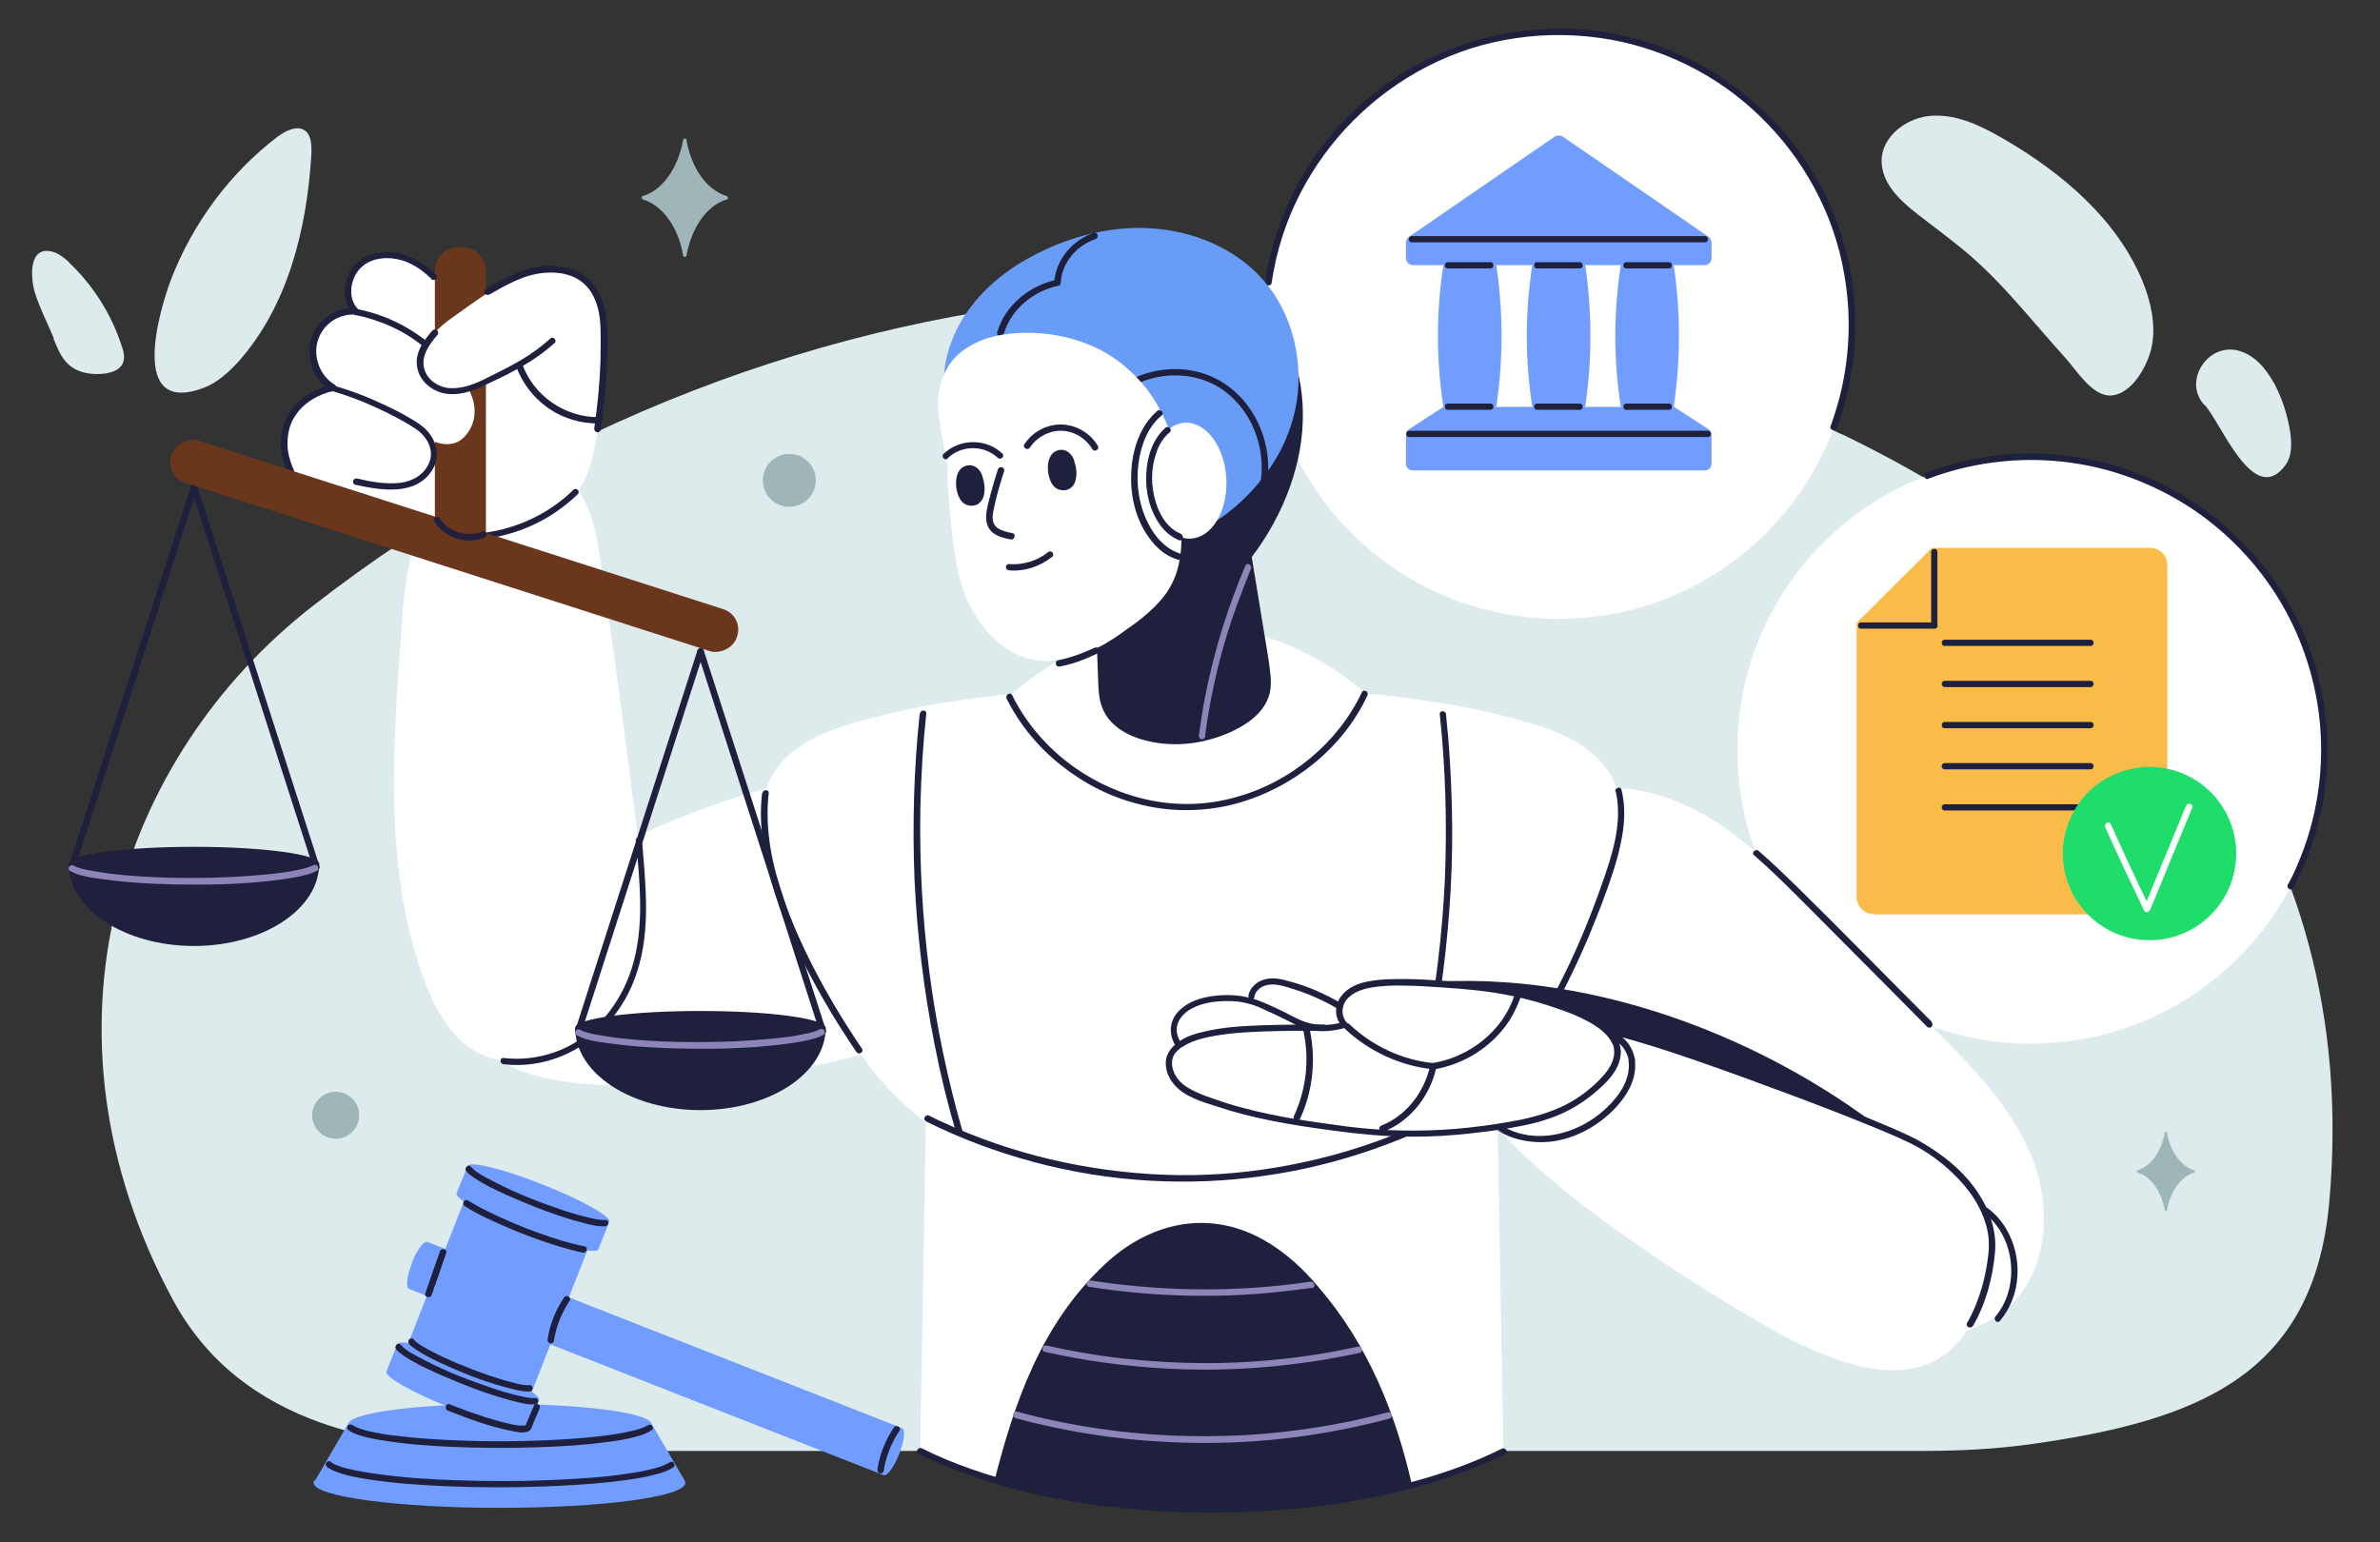 <?xml version="1.0" encoding="UTF-8"?>
<svg id="Layer_1" xmlns="http://www.w3.org/2000/svg" xmlns:xlink="http://www.w3.org/1999/xlink" version="1.1" viewBox="0 0 648 420">
  <rect x="0" y="0" width="648" height="420" fill="#333333" stroke="none"/>
  <!-- Generator: Adobe Illustrator 29.2.1, SVG Export Plug-In . SVG Version: 2.1.0 Build 116)  -->
  <defs>
    <style>
      .st0 {
        fill: #8d84b8;
      }

      .st1 {
        fill: #709dff;
      }

      .st2 {
        fill: #9eb6b7;
      }

      .st3 {
        fill: #6b371c;
      }

      .st4 {
        fill: #1e203d;
      }

      .st5 {
        fill: #ddebed;
      }

      .st6 {
        fill: #fff;
      }

      .st7 {
        fill: #1fdd6b;
      }

      .st8 {
        fill: #689cf7;
      }

      .st9 {
        fill: #fabc48;
      }
    </style>
  </defs>
  <path class="st2" d="M186,38.1c-1.4,7.7-5.6,13.7-11,15.3-.4,0-.4.7,0,.9,5.4,1.6,9.7,7.6,11,15.3,0,.5.8.5.9,0,1.4-7.7,5.6-13.7,11-15.3.4,0,.4-.7,0-.9-5.4-1.6-9.7-7.6-11-15.3,0-.5-.8-.5-.9,0ZM186,38.1c-1.4,7.7-5.6,13.7-11,15.3-.4,0-.4.7,0,.9,5.4,1.6,9.7,7.6,11,15.3,0,.5.8.5.9,0,1.4-7.7,5.6-13.7,11-15.3.4,0,.4-.7,0-.9-5.4-1.6-9.7-7.6-11-15.3,0-.5-.8-.5-.9,0ZM186,38.1c-1.4,7.7-5.6,13.7-11,15.3-.4,0-.4.7,0,.9,5.4,1.6,9.7,7.6,11,15.3,0,.5.8.5.9,0,1.4-7.7,5.6-13.7,11-15.3.4,0,.4-.7,0-.9-5.4-1.6-9.7-7.6-11-15.3,0-.5-.8-.5-.9,0ZM186,38.1c-1.4,7.7-5.6,13.7-11,15.3-.4,0-.4.7,0,.9,5.4,1.6,9.7,7.6,11,15.3,0,.5.8.5.9,0,1.4-7.7,5.6-13.7,11-15.3.4,0,.4-.7,0-.9-5.4-1.6-9.7-7.6-11-15.3,0-.5-.8-.5-.9,0ZM186,38.1c-1.4,7.7-5.6,13.7-11,15.3-.4,0-.4.7,0,.9,5.4,1.6,9.7,7.6,11,15.3,0,.5.8.5.9,0,1.4-7.7,5.6-13.7,11-15.3.4,0,.4-.7,0-.9-5.4-1.6-9.7-7.6-11-15.3,0-.5-.8-.5-.9,0ZM186,38.1c-1.4,7.7-5.6,13.7-11,15.3-.4,0-.4.7,0,.9,5.4,1.6,9.7,7.6,11,15.3,0,.5.8.5.9,0,1.4-7.7,5.6-13.7,11-15.3.4,0,.4-.7,0-.9-5.4-1.6-9.7-7.6-11-15.3,0-.5-.8-.5-.9,0Z"/>
  <path class="st5" d="M83.1,35.6c-2.2-1.6-5.3,0-7.5,1.6-13,9.9-23.1,23.6-29,38.8-3.2,8.5-11.8,37.4,8.9,29.6,3.7-1.4,6.7-4.2,9.4-7.1,13.6-15.3,18.7-36.4,19.9-56.8,0-2.2,0-4.8-1.7-6.1Z"/>
  <path class="st5" d="M18.8,71.4c-1.3-1.2-2.7-2.3-4.3-2.8-6.9-2-6.2,7.2-5,11.1,1.3,4.2,3.4,8.2,5.1,12.3,0,.1,0,.2,0,.3,1,2.4,2,5,3.9,6.8,2.6,2.5,6.6,3.1,10.2,2.6,1.9-.3,3.9-1,4.7-2.7.7-1.5.3-3.3-.3-4.9-2.8-8.6-7.8-16.5-14.4-22.7Z"/>
  <path class="st5" d="M526.2,31.5c-6.8.3-13.9,5.5-13.9,12.3,0,6.2,5.1,10.9,10,14.7,4.3,3.3,8.6,6.5,12.7,9.9,10.2,8.5,18.2,19,27.1,28.8,3.2,3.5,7.5,10.7,12.5,10.5,6-.2,10.4-8.6,11.3-13.6,1.1-5.8-.3-11.9-2.5-17.4-7-17-21.9-29.6-37.9-38.9-5.9-3.4-12.3-6.6-19.2-6.3Z"/>
  <path class="st5" d="M600.2,110.2c4.6,4.9,13.4,28.3,22.1,16.4,1.7-2.4,1.7-5.6,1.3-8.6-.7-4.7-2.1-9.2-4.3-13.4-2.2-4-5.3-7.9-9.8-9.1-8.4-2.3-15.3,8.4-9.3,14.8Z"/>
  <path class="st5" d="M501.4,118.2c80.7,38.8,141.8,107.6,132.8,209-4.2,47.5-35.9,59.7-81.5,66.1-9.5,1.3-19.2,1.8-28.8,1.8H142.8c-38.7,0-77.1-6.7-95.7-41.1-39.5-73.2-14.8-147.9,38.2-189.1,62.8-48.8,139.4-78.8,218-84.3,62.3-4.3,135.9,7.8,198,37.6Z"/>
  <circle class="st6" cx="552.9" cy="204.3" r="79.9" transform="translate(17.5 450.8) rotate(-45)"/>
  <g>
    <path class="st9" d="M510.1,249h75.4c2.5,0,4.6-2.1,4.6-4.6v-90.6c0-2.5-2.1-4.6-4.6-4.6h-59.5l-20.5,20.4v74.7c0,2.5,2.1,4.6,4.6,4.6Z"/>
    <path class="st4" d="M569.2,174.2h-39.7c-1.1,0-1.1,1.7,0,1.7h39.7c1.1,0,1.1-1.7,0-1.7h0Z"/>
    <path class="st4" d="M569.2,185.4h-39.7c-1.1,0-1.1,1.7,0,1.7h39.7c1.1,0,1.1-1.7,0-1.7h0Z"/>
    <path class="st4" d="M569.2,196.6h-39.7c-1.1,0-1.1,1.7,0,1.7h39.7c1.1,0,1.1-1.7,0-1.7h0Z"/>
    <path class="st4" d="M569.2,207.8h-39.7c-1.1,0-1.1,1.7,0,1.7h39.7c1.1,0,1.1-1.7,0-1.7h0Z"/>
    <path class="st4" d="M569.2,219h-39.7c-1.1,0-1.1,1.7,0,1.7h39.7c1.1,0,1.1-1.7,0-1.7h0Z"/>
    <path class="st4" d="M525.8,150.3v20h1.7v-.6c0-1.1-1.7-1.1-1.7,0v.6c0,1.1,1.7,1.1,1.7,0v-20c0-1.1-1.7-1.1-1.7,0h0Z"/>
    <path class="st4" d="M506.7,171.2h20v-1.7h-.6c-1.1,0-1.1,1.7,0,1.7h.6c1.1,0,1.1-1.7,0-1.7h-20c-1.1,0-1.1,1.7,0,1.7h0Z"/>
  </g>
  <circle class="st7" cx="585" cy="232.3" r="23.6" transform="translate(224.6 748.3) rotate(-76.7)"/>
  <path class="st6" d="M573.2,225.3c3.4,7.6,7,15.2,10.6,22.7.4.7,1.3.4,1.6-.2,3.8-9.3,7.7-18.6,11.5-27.9.4-1-1.2-1.5-1.7-.5-3.8,9.3-7.7,18.6-11.5,27.9.5,0,1.1-.1,1.6-.2-3.7-7.5-7.2-15.1-10.6-22.7-.5-1-1.9-.1-1.5.9h0Z"/>
  <path class="st4" d="M524.9,130.4c13.2-5,27.6-6.4,41.5-4,11.1,1.9,21.8,6.3,31.1,12.6,9.2,6.3,17,14.5,22.8,23.9,5.9,9.6,9.7,20.5,11.1,31.8,1.7,14-.4,28.4-6.1,41.3-.7,1.7-1.5,3.3-2.4,4.9-.5,1,1,1.9,1.5.9,6.9-13.1,10.1-28,9.1-42.8-.8-11.6-4-23.1-9.6-33.3-5.4-10-13-18.7-22-25.6-9.1-7-19.8-12-31-14.6-13.5-3.1-27.8-2.6-41,1.4-1.8.5-3.6,1.1-5.4,1.8-1,.4-.6,2.1.5,1.7h0Z"/>
  <circle class="st6" cx="424.4" cy="88.7" r="79.9" transform="translate(61.6 326) rotate(-45)"/>
  <g>
    <path class="st1" d="M393,72.2c-2,12.7-2,25.8,0,38.6h14.4c1.9-12.8,1.9-25.9,0-38.6h-14.4Z"/>
    <path class="st1" d="M417.2,72.2c-2,12.7-2,25.8,0,38.6h14.4c1.9-12.8,1.9-25.9,0-38.6h-14.4Z"/>
    <path class="st1" d="M441.3,72.2c-2,12.7-2,25.8,0,38.6h14.4c1.9-12.8,1.9-25.9,0-38.6h-14.4Z"/>
    <path class="st1" d="M423.3,37.2l-39.7,27.3c-.5.4-.8.9-.8,1.6v4.2c0,1,.8,1.9,1.9,1.9h79.4c1,0,1.9-.8,1.9-1.9v-4.2c0-.6-.3-1.2-.8-1.6l-39.7-27.3c-.6-.4-1.5-.4-2.2,0Z"/>
    <path class="st1" d="M455.7,110.8h-62.7l-9.4,6.1c-.5.3-.8.9-.8,1.5v7.9c0,1,.8,1.8,1.8,1.8h79.6c1,0,1.8-.8,1.8-1.8v-7.9c0-.6-.3-1.2-.8-1.5l-9.4-6.1Z"/>
  </g>
  <path class="st4" d="M383.7,119h81.3c1.1,0,1.1-1.7,0-1.7h-81.3c-1.1,0-1.1,1.7,0,1.7h0Z"/>
  <path class="st4" d="M384.4,66h79.8c1.1,0,1.1-1.7,0-1.7h-79.8c-1.1,0-1.1,1.7,0,1.7h0Z"/>
  <path class="st4" d="M394.2,111.6h11.6c1.1,0,1.1-1.7,0-1.7h-11.6c-1.1,0-1.1,1.7,0,1.7h0Z"/>
  <path class="st4" d="M418.5,111.6h11.6c1.1,0,1.1-1.7,0-1.7h-11.6c-1.1,0-1.1,1.7,0,1.7h0Z"/>
  <path class="st4" d="M442.8,111.6h11.6c1.1,0,1.1-1.7,0-1.7h-11.6c-1.1,0-1.1,1.7,0,1.7h0Z"/>
  <path class="st4" d="M394.2,73.1h11.6c1.1,0,1.1-1.7,0-1.7h-11.6c-1.1,0-1.1,1.7,0,1.7h0Z"/>
  <path class="st4" d="M418.5,73.1h11.6c1.1,0,1.1-1.7,0-1.7h-11.6c-1.1,0-1.1,1.7,0,1.7h0Z"/>
  <path class="st4" d="M442.8,73.1h11.6c1.1,0,1.1-1.7,0-1.7h-11.6c-1.1,0-1.1,1.7,0,1.7h0Z"/>
  <path class="st4" d="M346.2,77.2c1.2-8.4,3.8-16.7,7.7-24.3,3.8-7.4,8.7-14.2,14.6-20.1,5.9-5.9,12.7-10.9,20.1-14.7,7.6-3.9,15.7-6.5,24.1-7.7,8.6-1.3,17.4-1.1,25.9.4,8.2,1.5,16.1,4.3,23.5,8.3,7.2,3.9,13.7,8.9,19.3,14.8,5.7,5.9,10.4,12.7,14,20,3.7,7.5,6.1,15.6,7.2,23.8,1.4,10.2.8,20.7-1.8,30.7-.7,2.6-1.5,5.2-2.4,7.7-.4,1,1.3,1.5,1.7.5,3.9-10.4,5.5-21.6,4.9-32.7-.5-8.6-2.3-17.1-5.5-25.1-3.1-7.8-7.4-15.1-12.8-21.6-5.3-6.4-11.6-12-18.5-16.5-7.1-4.6-14.9-8-23-10.2-8.5-2.3-17.4-3.1-26.1-2.5-8.7.6-17.4,2.6-25.5,5.9-7.9,3.3-15.2,7.8-21.7,13.3-6.4,5.5-12,12-16.4,19.2-4.5,7.4-7.8,15.5-9.8,23.9-.5,2.1-.9,4.2-1.2,6.3-.2,1.1,1.5,1.6,1.7.5h0Z"/>
  <path class="st6" d="M264.1,248.7c.2-5.6.1-11.3-1.6-17-1.8-5.7-5.5-11.5-11.1-15.5-9.6-7-23.8-5.9-23.8-5.9-33.1,6.1-62.3,19.5-88,36.2-5.4,3.5-10.7,7.2-14,12.3-3.3,5.1-4.5,12-1.3,18.4,3,6,9.3,10.9,16,13.7,6.7,2.9,13.9,3.9,20.8,4.4,15.7,1,30.8-.9,45.7-2.8,17.5-2.3,36.1-5.2,46.3-16.7,7.4-8.4,10.7-15.6,11.1-27.1Z"/>
  <path class="st6" d="M174.1,231.2c-3.3-25.4-6.3-50.2-11.2-82.4-1.1-7-3.3-13.5-8.1-18.5-4.7-4.9-9.5-4.5-15.8-4.6-7.4-.2-10.9,1.7-16.5,6.5-5.3,4.5-8.5,11.3-10.4,18.4-1.8,7.1-2.4,14.6-2.9,22.1-2.2,31-4.7,63.2,5.9,93.1,2.8,7.7,6.7,15.5,13.2,19.8,5,3.3,11.1,4.1,16.7,3.1,14.3-2.4,24.2-7.7,28.1-23.9,2.5-10.7,2.5-22.3,1-33.5Z"/>
  <path class="st4" d="M173.2,228.9c.9,10.9,2.2,22-.6,32.7-2.5,9.8-8.9,18.8-18,23.4-5.4,2.7-11.5,3.8-17.5,3.1-1.1-.1-1.1,1.6,0,1.7,10.9,1.3,21.6-3.3,28.7-11.5,3.4-3.9,6-8.5,7.6-13.5,1.9-5.7,2.5-11.7,2.5-17.6,0-6.1-.6-12.2-1.1-18.3,0-1.1-1.8-1.1-1.7,0h0Z"/>
  <path class="st6" d="M160.5,77.6c-4.9-5.6-13.7-5-20.4-2-5.2,2.3-9.9,5.7-15,8-.7-.9-1.4-1.8-2.1-2.7-3.1-3.9-6.5-7.6-10.8-9.8-4.4-2.1-9.9-2.4-13.7.6-3.9,3-5,9.7-1.5,13.1-4.8-.5-9.8,2.9-11.3,7.7-1.4,4.8.8,10.6,5.1,13-5.1,1-10.5,4.6-12.3,9.6-.9,2.5-1.2,5.3-.8,8,2.4,11.8,13.4,20.7,24.9,23,11.4,2.3,23.2-.2,34.6-2.7,7.4-1.6,15.5-3.6,20.2-9.8,3.1-4.1,4.2-9.5,5-14.6,1.3-8.5,2-17.1,2.1-25.7,0-5.6-.3-11.7-3.9-15.8Z"/>
  <path class="st4" d="M123.9,147c9.5.6,19.3-2.1,27.2-7.4,2.2-1.5,4.3-3.2,6.2-5,.8-.8-.4-2-1.2-1.2-6.5,6.4-15.2,10.5-24.3,11.7-2.6.3-5.3.4-7.9.2-1.1,0-1.1,1.7,0,1.7h0Z"/>
  <path class="st3" d="M125,67.3h.8c3.6,0,6.5,2.9,6.5,6.5v75.9h-13.9v-75.9c0-3.6,2.9-6.5,6.5-6.5Z"/>
  <path class="st4" d="M118.8,74.9c-4.2-4-9.5-7-15.5-6.1-2.5.4-5,1.5-6.7,3.4-1.5,1.7-2.4,3.9-2.7,6.2-.3,2.6.5,5.2,2.3,7.1.2-.5.4-1,.6-1.5-4.2-.4-8.3,1.8-10.7,5.3-2.4,3.6-2.4,8.2-.6,12,1,2.1,2.6,3.9,4.6,5.1,0-.5.1-1,.2-1.6-3.6.8-7.1,2.6-9.7,5.3-2.9,3-4.3,7.1-4.1,11.3,0,2.6.9,5.2,2,7.5.4,1,1.9.1,1.5-.9-1.1-2.5-1.9-5.2-1.7-8,.1-2.4.7-4.8,2.1-6.8,2.3-3.6,6.4-5.9,10.6-6.8.7-.2.8-1.2.2-1.6-3.1-1.8-5-5.3-5.1-8.9-.1-3.7,1.9-7.1,5-8.9,1.8-1,3.8-1.5,5.8-1.3.8,0,1.1-1,.6-1.5-2.8-2.8-2.2-7.7.1-10.6,3-3.7,8.4-3.9,12.5-2.5,2.8,1,5.3,2.8,7.4,4.9.8.8,2-.5,1.2-1.2h0Z"/>
  <path class="st6" d="M154.6,86.2c-2.1-4.5-11.3-11-16.9-8.9-4.5,1.7-9,5.3-12.9,8-3.4,2.4-7.2,5.1-8.9,9-1.7,3.7-1,8.9,2.5,10.9,1.9,1.1,4.3,1.1,6.5.7,6.4-1,12.2-4.3,17.8-7.5,0,0,14-7.7,11.8-12.2Z"/>
  <path class="st4" d="M133.1,80.3c4.7-2.7,9.5-5.5,15-6,4.6-.4,9.4.6,12.3,4.5,2.3,3,3,7,3.1,10.6.1,2.9,0,5.7,0,8.6-.2,6.2-.8,12.5-1.7,18.6-.2,1.1,1.5,1.6,1.7.5,1.4-9.1,2.1-18.3,1.8-27.5-.1-3.8-.8-7.7-2.9-11-2.8-4.3-7.6-6.2-12.6-6.2-6.5,0-12.1,3.2-17.6,6.3-1,.6,0,2,.9,1.5h0Z"/>
  <path class="st6" d="M112.5,116.4c1.6,1.4,3.3,2.7,5.2,3.6,1.9.9,4.2,1.3,6.2.6,2.1-.7,3.6-2.6,4.5-4.6,2.3-5.1-.5-11.5-4.9-14.9l-13.2-11.1-4.2,25.6,6.6.8Z"/>
  <path class="st6" d="M553.2,315.1c-5.4-13.6-16.1-24.4-26.4-34.8-11.4-11.5-22.8-22.9-34.2-34.4-7.9-8-16-16-25.4-22.1-9.5-6.1-20.7-10.1-31.9-9.1l-9.4,2.7c-11.7,10.2-23,23.3-22.8,38.8.2,15.2,11.2,27.8,21.7,38.7,18.9,19.5,38.7,38.3,61.1,53.8,9.1,6.3,18.9,12.1,29.8,14.3,10.9,2.2,23.1.4,31.2-7.1,10.8-9.9,11.8-27.2,6.3-40.8Z"/>
  <g>
    <path class="st6" d="M252.1,304.3c-.5,30.3-1,60.5-1.6,90.8,21.1,10.4,49,15.8,79.4,15.8s58.3-5.5,79.4-15.8c-.5-30.3-1-60.5-1.6-90.8h-155.7Z"/>
    <path class="st4" d="M384.4,404.3c-16.4,4.4-34.9,6.7-54.5,6.7s-41.7-2.7-59.1-8c5.4-20.9,12.5-42.3,30-58.7,11.5-10.8,27.4-15.4,43-6.8,6.1,3.4,11,8,15.2,13,13.7,15.9,21,34.6,25.4,53.7Z"/>
    <path class="st0" d="M276.5,386.2c13.1,3.5,26.5,5.7,40.1,6.4,13.4.8,26.9.2,40.1-1.8,7.3-1.1,14.5-2.6,21.6-4.5,1.1-.3.6-2-.5-1.7-12.6,3.4-25.6,5.4-38.7,6.2-13.4.7-26.8.2-40.1-1.8-7.5-1.1-14.8-2.6-22.1-4.6-1.1-.3-1.5,1.4-.5,1.7h0Z"/>
    <path class="st0" d="M284.4,368.1c11,2.5,22.3,4,33.6,4.6,11.3.6,22.6.2,33.8-1.2,6.2-.7,12.3-1.8,18.4-3.1,1.1-.2.6-1.9-.5-1.7-10.8,2.4-21.7,3.8-32.7,4.3-11.1.5-22.2,0-33.3-1.3-6.3-.8-12.6-1.9-18.8-3.3-1.1-.2-1.5,1.4-.5,1.7h0Z"/>
    <path class="st0" d="M296.5,350.4c15.7,2.5,31.7,3.1,47.6,1.8,4.4-.4,8.8-.9,13.2-1.5,1.1-.2.6-1.8-.5-1.7-15.4,2.3-31.1,2.7-46.6,1.3-4.4-.4-8.8-.9-13.2-1.6-1.1-.2-1.6,1.5-.5,1.7h0Z"/>
    <path class="st4" d="M250.1,395.9c8.8,4.3,18.2,7.6,27.7,10,10.6,2.7,21.5,4.3,32.4,5.2,11.7,1,23.5,1,35.2.3,11.1-.7,22.1-2.2,32.9-4.6,9.7-2.2,19.2-5.2,28.3-9.3,1.1-.5,2.1-1,3.2-1.5,1-.5.1-2-.9-1.5-8.7,4.3-18,7.5-27.4,9.8-10.5,2.6-21.3,4.3-32.1,5.1-11.5.9-23.1,1-34.6.3-11-.7-21.9-2.1-32.6-4.6-9.6-2.2-19.1-5.1-28.1-9.2-1-.5-2-1-3.1-1.5-1-.5-1.9,1-.9,1.5h0Z"/>
  </g>
  <path class="st6" d="M440.5,215.9c-.8-3.2-2.5-6.1-4.7-8.5-4.9-5.4-11.7-8.3-18.6-10.3-7.6-2.3-15.4-4.1-23.3-5.4-15.7-2.7-31.5-3.8-47.4-4.5-4.5-1.3-9.2-2-13.8-2.2-2.7-.1-5.7-.2-8.3.8-2.6-1-5.6-.9-8.3-.8-4.7.2-9.3,1-13.8,2.2-15.9.7-31.7,1.8-47.4,4.5-7.8,1.4-15.6,3.1-23.3,5.4-6.8,2.1-13.7,4.9-18.6,10.3-2.2,2.4-3.9,5.3-4.7,8.5-.9,3.7-.6,7.6.3,11.3.9,3.8,2.2,7.5,3.5,11.2,1.3,3.7,2.5,7.4,3.9,11.1,5.1,14.1,11.1,28,20.1,40,8.2,10.9,18.9,20.1,31.8,24.9,7.1,2.7,14.7,4.1,22.2,5,3.8.5,7.7.8,11.5,1.1,3.6.3,7.3.7,10.9.5,3.4-.2,6.8-.9,9.6-2.8.9-.6,1.6-1.3,2.3-2,.7.7,1.5,1.4,2.3,2,2.8,1.9,6.2,2.7,9.6,2.8,3.6.2,7.3-.2,10.9-.5,3.8-.3,7.7-.6,11.5-1.1,7.5-.9,15.1-2.3,22.2-5,12.9-4.8,23.6-14,31.8-24.9,9-12,15.1-25.9,20.1-40,1.3-3.7,2.6-7.4,3.9-11.1,1.3-3.7,2.6-7.4,3.5-11.2.9-3.7,1.2-7.6.3-11.3Z"/>
  <path class="st4" d="M524.3,317.5c-33.4-30.5-84.2-52.7-132.8-50.2l132.8,50.2Z"/>
  <path class="st4" d="M439.9,215.4c2,8.7-1,17.6-3.9,25.8-2.9,8.2-6.2,16.3-10.1,24.2-2.2,4.4-4.5,8.8-6.9,13.1-.6,1,.9,1.8,1.5.9,4.4-7.8,8.4-15.8,11.9-24,1.7-4.1,3.4-8.3,4.9-12.5,1.5-4.2,3-8.5,3.9-12.9,1.1-4.9,1.5-10,.3-14.9-.2-1.1-1.9-.6-1.7.5h0Z"/>
  <path class="st6" d="M380.3,197.5c-11.9-14.4-29.3-24.2-47.8-27h-17.4c-18.6,2.8-36,12.6-47.8,27h113.1Z"/>
  <path class="st4" d="M274,190.1c3.5,7.1,8.7,13.4,14.9,18.3,6.3,5,13.5,8.7,21.3,10.6,7.7,2,15.8,2.1,23.6.5,7.8-1.7,15.2-5.1,21.6-9.8,6.4-4.7,11.8-10.7,15.6-17.7.5-.9.9-1.8,1.3-2.6.5-1-1-1.9-1.5-.9-3.3,7-8.2,13.1-14.1,18-5.9,4.9-12.9,8.6-20.3,10.6-7.4,2.1-15.3,2.4-22.9.9-7.6-1.5-14.9-4.7-21.2-9.2-6.3-4.5-11.6-10.3-15.4-17-.5-.8-.9-1.7-1.3-2.5-.5-1-2-.1-1.5.9h0Z"/>
  <path class="st4" d="M250.4,194.4c-1.6,15-2,30.2-1.4,45.2.7,15,2.5,29.9,5.4,44.5,1.6,8.3,3.6,16.5,6,24.6.3,1.1,2,.6,1.7-.5-4.1-14.3-7.2-29-9.1-43.8-1.9-14.9-2.7-29.9-2.4-44.9.2-8.4.7-16.8,1.6-25.2.1-1.1-1.6-1.1-1.7,0h0Z"/>
  <path class="st4" d="M392,194.4c1.6,14.9,2,30,1.4,45-.7,15-2.5,29.9-5.4,44.6-1.6,8.2-3.6,16.3-5.9,24.3-.3,1.1,1.4,1.5,1.7.5,4.2-14.4,7.2-29.1,9.1-44,1.9-14.9,2.8-29.9,2.4-44.9-.2-8.5-.7-17-1.6-25.4-.1-1.1-1.8-1.1-1.7,0h0Z"/>
  <path class="st4" d="M252.2,305.4c9.4,4.7,19.4,8.4,29.5,11.1,10.2,2.7,20.6,4.4,31.2,5,10.4.6,20.9.2,31.2-1.3,10.2-1.4,20.3-3.9,30-7.3,9.7-3.4,19-7.7,27.9-12.9,1.1-.7,2.2-1.3,3.3-2,.9-.6,0-2.1-.9-1.5-8.7,5.4-17.8,9.9-27.4,13.5-9.5,3.6-19.4,6.2-29.4,7.9-10.1,1.7-20.4,2.4-30.6,2-10.4-.4-20.8-1.8-31-4.2-10.1-2.4-20.1-5.8-29.5-10.2-1.2-.5-2.3-1.1-3.5-1.7-1-.5-1.9,1-.9,1.5h0Z"/>
  <path class="st4" d="M297.7,150.6c.4,11.6.9,23.2,1.3,34.8.1,2.8.2,5.6,1.5,8.2,2.1,4.4,7,7,11.6,8.1,8.4,2.1,17,.6,24.1-2.9,4.4-2.2,8.6-5.5,9.6-10.5.5-2.7,0-5.7-.4-8.6-2.2-13.2-4.6-28.3-6.8-41.5l-40.9,12.3Z"/>
  <path class="st0" d="M328.1,200.4c1.6-12.2,4.5-24.2,8.7-35.7,1.2-3.3,2.5-6.6,3.8-9.8.4-1-1.1-1.9-1.5-.9-4.9,11.5-8.6,23.5-11,35.8-.7,3.5-1.2,7-1.7,10.6,0,.5.4.9.9.9.5,0,.8-.4.9-.9h0Z"/>
  <g>
    <path class="st4" d="M347.6,88.4c6.7,9.6,8.8,23,5.8,36.6-3,13.6-11,27.1-21.9,36.8-3.1-5.1-6.6-9.7-10.6-14l26.7-59.4Z"/>
    <path class="st8" d="M352.4,92.9c-1.1-4.4-2.8-8.6-5.3-12.5-2.6-3.9-5.9-7.4-9.8-10.1-4.1-2.9-8.7-5-13.6-6.4-5.1-1.4-10.4-2-15.6-1.8-5.7.2-11.4,1.4-16.8,3.2-5.1,1.7-10,4.1-14.5,6.9-4.3,2.8-8.2,6.1-11.4,10-3.3,4-5.8,8.5-7.2,13.4-1.4,4.8-1.7,9.9-.6,14.7,1,4.3,3.1,8.4,6,11.8,3.1,3.5,7.1,6.1,11.7,7.4,5,1.5,11,2,14.7,6,1.8,2,2.5,4.5,3.1,7,.6,2.2,1.3,4.4,2.9,6.2,2.7,3.2,7.1,4.7,11.3,4.7,4.9,0,12.8-7.7,13.3-8.2,3.7-1.6,8.8-2,12-4.3,3.8-2.7,7.2-5.9,10.2-9.5,2.9-3.5,5.4-7.4,7.2-11.6,1.8-4.2,3-8.7,3.4-13.2.4-4.6,0-9.2-1-13.6Z"/>
    <path class="st4" d="M273.3,90.9c2-6.8,8.2-11.7,14.9-13.1.4,0,.6-.5.6-.8.3-5.5,4.4-10.2,9.5-11.9,1-.4.6-2-.5-1.7-5.8,2-10.4,7.3-10.8,13.6.2-.3.4-.6.6-.8-7.4,1.6-14,7-16.1,14.3-.3,1.1,1.3,1.5,1.7.5h0Z"/>
    <path class="st4" d="M328.6,155.5c11.1-6.4,18.3-19.4,16.4-32.2-.9-6.1-3.8-12-8.3-16.2-4.4-4.2-10.2-6.5-16.3-6.6-6.9-.1-13.9,2.5-18.8,7.4-.8.8.4,2,1.2,1.2,8.3-8.1,22.3-9.4,31.4-2,4.5,3.7,7.5,8.9,8.7,14.5,1.3,5.9.5,12-1.9,17.5-2.8,6.2-7.4,11.5-13.3,14.8-1,.6,0,2,.9,1.5h0Z"/>
    <path class="st6" d="M320.6,138.9c.4-2.9.5-5.8.4-8.6-.2-4.5-1.1-8.9-2.6-13.1-1.4-3.7-3.3-7.3-5.6-10.5-2.3-3.1-5-5.8-8.1-8.2-8.9-6.7-21.1-9.1-32.1-7.3-5.3.9-10.5,3.3-13.7,7.5-2.4,3.2-3.4,7.1-3.5,11-.1,3.9,2,14.4,2.4,16,0,.4.2,1,.3,1.4,0,.9-.1,1.9-.2,2.8.4,4.1.5,8.3,1,12.3.9,8.7,1.9,17.8,6.6,25.3,4.3,6.9,11,12.6,19.6,12.5,5.6,0,10.9-2,15.8-4.7,1.7-1,3.4-2.1,5-3.3,3.8-2.6,7.6-5.5,10.6-9.1,1.4-1.7,2.6-3.7,3.4-5.8.9-2.2,1.3-4.5,1.6-6.8.4-4,0-7.9-.7-11.8Z"/>
    <ellipse class="st6" cx="323.4" cy="130.9" rx="10.5" ry="15.8" transform="translate(-6.4 17.1) rotate(-3)"/>
    <path class="st4" d="M271.7,127.8c-.7,2.1-1.3,4.3-1.9,6.4-.5,2-1.2,4.2-1.3,6.3-.1,1.9.5,3.6,2,4.7,1.4,1,3.1,1.4,4.7,1.7,1.1.2,1.5-1.5.5-1.7-1.4-.3-2.9-.6-4.1-1.4-1.4-1-1.5-2.7-1.2-4.3.7-3.8,1.8-7.5,3-11.2.3-1.1-1.3-1.5-1.7-.5h0Z"/>
    <path class="st4" d="M321.2,150.7c-5-1.6-8.2-6.5-9.9-11.2-2.1-6-2.1-12.9,0-18.9,1-2.9,2.7-5.6,5-7.5.8-.7-.4-1.9-1.2-1.2-4.8,4.1-6.9,10.8-7.1,17-.3,6.5,1.4,13.4,5.6,18.5,1.8,2.3,4.3,4.2,7.1,5,1.1.3,1.5-1.3.5-1.7h0Z"/>
    <path class="st4" d="M321.4,145.3c-3.5-1.4-5.7-5.1-6.7-8.5-1.4-4.4-1.4-9.3.2-13.7.7-2.1,1.9-4,3.6-5.4.8-.7-.4-1.9-1.2-1.2-3.5,3.1-5,7.9-5.2,12.5-.3,4.8.9,10,3.8,14,1.3,1.8,3,3.2,5.1,4.1,1,.4,1.5-1.3.5-1.7h0Z"/>
    <path class="st4" d="M267.5,129.7c-.8-2.4-2.7-3.5-4.7-2.8-3.5,1.2-2.9,7.7-.8,9.8.8.8,1.9,1.1,3,1,3.3-.5,3.6-4.7,2.5-7.9Z"/>
    <path class="st4" d="M292.5,125.5c-.8-2.4-2.7-3.5-4.7-2.8-3.5,1.2-2.9,7.7-.8,9.8.8.8,1.9,1.1,3,1,3.3-.5,3.6-4.7,2.5-7.9Z"/>
    <path class="st4" d="M274.6,155.3c4.3.4,8.5-1,11.9-3.7.4-.3.3-.9,0-1.2-.4-.4-.9-.3-1.2,0-3,2.4-6.9,3.5-10.6,3.2-1.1,0-1.1,1.6,0,1.7h0Z"/>
    <path class="st4" d="M280.4,121.9c1.9-2.9,5.3-4.7,8.7-4.6,3.4.1,6.6,2.1,8.3,5,.6,1,2.1,0,1.5-.9-2-3.4-5.8-5.7-9.8-5.8-4.1-.1-8,2-10.2,5.4-.6.9.9,1.8,1.5.9h0Z"/>
    <path class="st4" d="M258.1,124.7c3.8-3.5,9.7-3.6,13.6,0,.8.7,2-.5,1.2-1.2-2.1-2-4.9-3.1-7.9-3.1-3.1,0-5.9,1.1-8.1,3.2-.8.8.4,2,1.2,1.2h0Z"/>
  </g>
  <path class="st6" d="M542.1,335.5c-2-10.6-8.5-17-17.8-22.4-10.2-5.9-65.2-26.5-76.4-29.8-2.8-.8-5.7-1.6-8.6-2.3-2.7-.7-5.5-1.3-8.2-1.1-2.6.2-5,1.2-6.8,3-1.2,1.1-2.1,2.4-2.8,3.8-4.1,2-8.2,4.4-10.8,8.3-1.4,2.1-2.4,4.5-2.5,7-.1,2.6.7,6.6,2.5,8.4,24.1,25,71.8,51.9,77,54.5,5.2,2.5,10.7,4.9,16.3,6.5,5.5,1.6,11.3,2.3,16.9,1.2,14.3-2.9,20.1-17.9,21.5-31.1.2-2.1.2-4.1-.2-5.9Z"/>
  <path class="st4" d="M445.1,288.3c-.5-2.8-2.2-5.3-4.6-6.7-3-1.7-6.7-1.7-10.1-1.2-7.2,1.2-14.2,4.5-19.9,9-3.1,2.4-5.8,5.3-5.9,9.4.4-.3.7-.6,1.1-.8-2.4-.5-2.4,2.4-2.1,4,.4,1.8,1.5,3.5,2.9,4.7,3.2,2.9,7.7,4.1,11.9,4.3,8.3.4,16.3-3.7,21.8-9.7,3.2-3.6,5.6-7.9,4.9-12.9-.2-1.1-1.8-.6-1.7.5.5,3.7-1.2,7.3-3.5,10.1-2.2,2.7-4.9,5-8,6.8-6.3,3.6-14.2,4.9-21,1.8-1.7-.8-3.3-1.8-4.4-3.3-.5-.7-1-1.5-1.2-2.3-.1-.4-.2-.8-.2-1.2,0-.2,0-.4,0-.6,0-.1,0-.3,0-.4-.2,0-.2,0,0,0,.6.1,1.1-.3,1.1-.8.1-3.3,2.2-5.7,4.7-7.6,2.6-2.1,5.5-3.9,8.5-5.3,3-1.5,6.1-2.6,9.4-3.4,3.1-.7,6.6-1.2,9.7,0,2.7,1,4.5,3.4,5,6.2.2,1.1,1.8.6,1.7-.5Z"/>
  <g>
    <path class="st6" d="M439.9,283.6c-3.7-8.6-24.3-12.2-31.1-12.8-6.4-.5-12.8,0-19.1,1.1-3.2.6-6.3,1.3-9.4,2.2-3.1.9-6.2,2-9.3,3.2-3,1.1-6.1,2.1-9.3,2.4-3.2.3-6.2-.5-9-2-2.6-1.4-5.1-3.1-7.9-4.2-2.7-1.1-5.7-1.7-8.6-1.9-2.9-.2-5.9,0-8.7.8-2.3.6-4.5,1.7-6.1,3.5-1.6,1.7-2.1,4.1-1.4,6.3.3.8.6,1.6,1.1,2.3-.6.4-1.2.9-1.6,1.4-.7.9-1.1,2.1-1.2,3.3,0,2.6,1.4,5,3.4,6.5,2.2,1.8,5,2.7,7.7,3.7,5.8,2.1,11.9,3.6,18,4.8,6.1,1.2,12.3,2.1,18.5,2.9.5,0,.9.1,1.4.2.3,0,.6,0,.9.1,0,0,0,0,0,0,3.6.4,7.2.7,10.8.9,8.5.4,17,0,25.5-1.3,8.6-1.2,17.2-2.5,24.7-7.1,2.1-1.3,4.1-2.9,6-4.6,1.9-1.7,3.7-3.7,4.7-6.1.9-2.1.8-4,0-5.7Z"/>
    <path class="st6" d="M410.6,269.9c-6.2-1-12.5-1.7-18.8-2.1-6-.3-12.5-.8-18.4.2-3.9.6-8.7,2.8-8.7,7.4,0,2.7,2.4,4.8,4.6,6.3,6.2,4.1,13.1,7.2,20.3,8.9l47.9-9.2c-1.9-5.3-21.3-10.5-26.9-11.4Z"/>
    <path class="st4" d="M322.1,285c1.6-1.1,3.4-1.7,5.2-2.2,2.4-.6,4.8-1,7.3-1.3,5.7-.6,11.4-.7,17-.8,2.9,0,5.9,0,8.8,0,1.1,0,1.1-1.7,0-1.7-5.6,0-11.2,0-16.8.2-5.4.2-10.9.5-16.1,1.8-2.2.5-4.4,1.2-6.3,2.5-.9.6,0,2.1.9,1.5h0Z"/>
    <path class="st4" d="M366.1,280.1c6.6,6.2,15.2,10.2,24.3,11.1,1.1.1,1.1-1.6,0-1.7-8.6-.8-16.8-4.7-23-10.6-.8-.8-2,.5-1.2,1.2h0Z"/>
    <path class="st4" d="M390.5,291.2c8.2-1.4,15.8-6.2,20.4-13.2,1.2-1.9,2.2-4,3-6.1.4-1.1-1.3-1.5-1.7-.5-2.5,7.4-8.5,13.2-15.6,16.2-2.1.9-4.3,1.5-6.6,1.9-1.1.2-.6,1.8.5,1.7h0Z"/>
    <path class="st4" d="M376.6,308.2c7.5-2.9,12.8-9.9,14.5-17.6.2-1.1-1.4-1.5-1.7-.5-1.5,7.1-6.4,13.7-13.3,16.4-1,.4-.6,2.1.5,1.7h0Z"/>
    <path class="st4" d="M353.9,304.8c3.6-7.7,4.5-16.5,2.6-24.9-.2-1.1-1.9-.6-1.7.5,1.8,7.8.9,16.2-2.5,23.5-.5,1,1,1.9,1.5.9h0Z"/>
  </g>
  <path class="st4" d="M207.5,215.9c-1.1,9.3.7,18.8,3.6,27.7,3.2,9.9,7.8,19.3,13,28.4,2.8,4.9,5.9,9.8,9.1,14.5.6.9,2.1,0,1.5-.9-5.7-8.4-10.9-17.2-15.3-26.3-4.3-9-7.9-18.4-9.6-28.2-.8-5-1.1-10.1-.5-15.1.1-1.1-1.6-1.1-1.7,0h0Z"/>
  <path class="st4" d="M117.8,89.9c-2.3,2.7-4.7,5.8-4.3,9.5.3,3.3,2.7,6,5.7,7.2,3.7,1.5,7.8.5,11.3-1,1.8-.8,3.5-1.7,5.3-2.5,1.7-.8,3.4-1.7,5-2.6,3.7-2,7.1-4.3,10.2-7.1.8-.7-.4-2-1.2-1.2-2.5,2.3-5.3,4.3-8.2,6-2.9,1.7-6,3.2-9,4.7-3.1,1.6-6.6,3-10.1,2.8-3-.2-6-2.1-6.9-5-1.2-3.6,1.3-6.9,3.5-9.5.7-.8-.5-2.1-1.2-1.2h0Z"/>
  <path class="st4" d="M90.5,106.5c4,1.2,7.9,2.6,11.7,4.4,3.8,1.7,7.5,3.6,11,5.9,3,2,5.2,5.8,3.6,9.3-1.4,3.3-4.6,5-8,5.4-3.9.4-7.8-.3-11.6-1.2-1.1-.2-1.5,1.4-.5,1.7,6.9,1.5,16.2,3.1,20.8-3.7,2.4-3.6,1.6-7.9-1.2-11-1.4-1.5-3.2-2.6-5-3.6-2-1.2-4-2.2-6.1-3.2-4.6-2.2-9.4-4.1-14.4-5.5-1.1-.3-1.5,1.3-.5,1.7h0Z"/>
  <path class="st4" d="M96.9,85.8c6.7,1.4,13.1,4.2,18.4,8.6.9.7,2.1-.5,1.2-1.2-5.5-4.5-12.1-7.6-19.1-9-1.1-.2-1.5,1.4-.5,1.7h0Z"/>
  <g>
    <path class="st4" d="M52,132.9c4.3,13.5,8.7,26.9,13,40.4,4.3,13.5,8.7,26.9,13,40.4,2.4,7.6,4.9,15.1,7.3,22.7.3,1.1,2,.6,1.7-.5-4.3-13.5-8.7-26.9-13-40.4-4.3-13.5-8.7-26.9-13-40.4-2.4-7.6-4.9-15.1-7.3-22.7-.3-1.1-2-.6-1.7.5h0Z"/>
    <path class="st4" d="M52,132.4c-4.3,13.5-8.7,26.9-13,40.4-4.3,13.5-8.7,26.9-13,40.4-2.4,7.6-4.9,15.1-7.3,22.7-.3,1.1,1.3,1.5,1.7.5,4.3-13.5,8.7-26.9,13-40.4,4.3-13.5,8.7-26.9,13-40.4,2.4-7.6,4.9-15.1,7.3-22.7.3-1.1-1.3-1.5-1.7-.5h0Z"/>
    <g>
      <path class="st4" d="M86.9,235.2c0,12.4-15.3,22.4-34.1,22.4s-34.1-10-34.1-22.4h68.2Z"/>
      <ellipse class="st4" cx="52.8" cy="235.2" rx="34.1" ry="4.6"/>
    </g>
    <path class="st0" d="M85.7,235.4c-.9.5-1.8.8-2.9,1.1-1.6.4-3.3.7-5,1-4.8.7-9.6,1-14.4,1.3-11.1.5-22.4.4-33.5-.9-2.1-.3-4.1-.6-6.2-1-1.3-.3-2.7-.6-3.7-1.2-1-.5-1.9,1-.9,1.5,2.6,1.4,5.8,1.8,8.7,2.2,5,.7,10.1,1.1,15.2,1.3,11.2.4,22.5.3,33.6-1.2,2-.3,4.1-.6,6.1-1.1,1.2-.3,2.6-.7,3.6-1.3.9-.6,0-2.1-.9-1.5h0Z"/>
  </g>
  <g>
    <path class="st4" d="M189.9,177.6c4.3,13.5,8.7,26.9,13,40.4l13,40.4c2.4,7.6,4.9,15.1,7.3,22.7.3,1.1,2,.6,1.7-.5-4.3-13.5-8.7-26.9-13-40.4-4.3-13.5-8.7-26.9-13-40.4-2.4-7.6-4.9-15.1-7.3-22.7-.3-1.1-2-.6-1.7.5h0Z"/>
    <path class="st4" d="M189.9,177.1c-4.3,13.5-8.7,26.9-13,40.4s-8.7,26.9-13,40.4c-2.4,7.6-4.9,15.1-7.3,22.7-.3,1.1,1.3,1.5,1.7.5,4.3-13.5,8.7-26.9,13-40.4,4.3-13.5,8.7-26.9,13-40.4,2.4-7.6,4.9-15.1,7.3-22.7.3-1.1-1.3-1.5-1.7-.5h0Z"/>
    <g>
      <path class="st4" d="M224.8,279.9c0,12.4-15.3,22.4-34.1,22.4s-34.1-10-34.1-22.4h68.2Z"/>
      <ellipse class="st4" cx="190.7" cy="279.9" rx="34.1" ry="4.6"/>
    </g>
    <path class="st0" d="M223.6,280.1c-.9.5-1.8.8-2.9,1.1-1.6.4-3.3.7-5,1-4.8.7-9.6,1-14.4,1.3-11.1.5-22.4.4-33.5-.9-2.1-.3-4.1-.6-6.2-1-1.3-.3-2.7-.6-3.7-1.2-1-.5-1.9,1-.9,1.5,2.6,1.4,5.8,1.8,8.7,2.2,5,.7,10.1,1.1,15.2,1.3,11.2.4,22.5.3,33.6-1.2,2-.3,4.1-.6,6.1-1.1,1.2-.3,2.6-.7,3.6-1.3.9-.6,0-2.1-.9-1.5h0Z"/>
  </g>
  <rect class="st3" x="117.8" y="67.8" width="12" height="161.7" rx="5.8" ry="5.8" transform="translate(-55.7 221.1) rotate(-72.2)"/>
  <path class="st4" d="M118.2,142c2.8,4.5,8.8,6.4,13.7,4.4.4-.2.7-.6.6-1.1-.1-.4-.6-.8-1.1-.6-4.1,1.7-9.3.2-11.7-3.6-.6-.9-2.1,0-1.5.9h0Z"/>
  <path class="st4" d="M140.5,99.7c1.6,4.4,4.5,8.3,8.3,11.1,4.1,3,9.2,4.6,14.3,4.5,1.1,0,1.1-1.7,0-1.7-9.2.1-17.7-5.7-20.9-14.4-.4-1-2-.6-1.7.5h0Z"/>
  <path class="st4" d="M440.6,283.2c-1.2-2.8-3.8-4.7-6.4-6.2-2.2-1.3-4.5-2.3-6.9-3.2-4.7-1.8-9.5-3.2-14.4-4.3-2.7-.6-5.4-.9-8.2-1.3-3.7-.5-7.5-.9-11.3-1.1-3.6-.2-7.2-.5-10.8-.5-3.4,0-7,0-10.3.7-2.6.5-5.3,1.6-7,3.8-.9,1.1-1.4,2.4-1.5,3.8-.2,1.8.6,3.4,1.7,4.8.1-.5.3-1,.4-1.4-4,1.1-7.9,1.2-11.8-.5-1.6-.7-3.2-1.6-4.8-2.4-1.8-.8-3.5-1.7-5.3-2.4-3.6-1.6-7.4-2.2-11.3-2-3.7.2-7.7,1-10.6,3.3-1.6,1.2-2.8,2.8-3.2,4.8-.4,2.2.2,4.2,1.4,6.1.1-.4.2-.8.3-1.2-1.9,1.3-3.2,3.2-3.2,5.5,0,2.1.8,4,2.1,5.6,2.8,3.5,7.7,4.9,11.8,6.2,9.8,3.3,20.1,5,30.4,6.4,5.1.7,10.2,1.3,15.3,1.6,5.2.3,10.5.3,15.7,0,5.1-.3,10.1-.9,15.1-1.6,4.6-.7,9.3-1.5,13.7-3,4.5-1.5,8.7-3.8,12.4-6.9,3.4-2.8,7.2-6.4,7.4-11.1,0-1.1-.2-2.2-.6-3.2-.4-1-2.1-.6-1.7.5,1.8,4.4-1.6,8.3-4.6,11.1-3.3,3.1-7.2,5.6-11.4,7.2-4.1,1.6-8.4,2.6-12.7,3.3-4.6.8-9.3,1.4-14,1.8-9.7.8-19.5.6-29.2-.6-9.7-1.3-19.5-2.6-29-5.2-2.3-.6-4.6-1.3-6.8-2.1-2.1-.7-4.2-1.4-6.2-2.4-1.8-.9-3.6-2-4.7-3.7-1.1-1.6-1.7-3.7-1-5.6.4-1,1.2-1.8,2-2.4.4-.3.6-.8.3-1.2-1-1.5-1.6-3.2-1.2-4.9.4-1.7,1.5-3,2.9-4,3-2.1,7-2.7,10.6-2.7,1.8,0,3.7.1,5.5.6,1.8.4,3.5,1.1,5.1,1.9,1.6.7,3.3,1.5,4.9,2.3,1.5.7,3,1.6,4.5,2.2,4,1.7,8.2,1.4,12.3.3.7-.2.8-1,.4-1.4-1.7-2.1-1.5-4.8.3-6.7,1.6-1.6,3.8-2.4,5.9-2.8,3.2-.6,6.5-.7,9.7-.6,3.4,0,6.8.3,10.2.5,6.3.4,12.7,1,18.9,2.3,4.4.9,8.9,2.2,13.1,3.7,2.6.9,5.1,1.9,7.5,3.2,2.7,1.5,5.4,3.3,6.7,6.1.4,1,1.9.1,1.5-.9Z"/>
  <path class="st4" d="M341.5,271.4c.4-1.8,2-2.9,3.7-3.2,2.3-.4,4.6.4,6.8,1.1,4.3,1.3,8.5,3.2,12.4,5.5,1,.6,1.8-.9.9-1.5-4.4-2.6-9.1-4.7-14-6-2.3-.7-4.9-1.3-7.3-.5-2,.6-3.6,2.2-4.1,4.2-.2,1.1,1.4,1.5,1.7.5h0Z"/>
  <path class="st4" d="M537.1,361.2c3.6-6.1,5.5-13.4,6.1-20.4.5-6.5-2.1-12.8-6-17.9-3.8-5-8.9-8.9-14.3-12-2.2-1.3-4.6-2.3-7-3.4-7.9-3.4-15.9-6.5-24-9.6-8.9-3.4-17.9-6.7-27-9.8-6.5-2.3-13.1-4.6-19.7-6.5-1.9-.5-3.7-1-5.6-1.5-1.1-.3-1.5,1.4-.5,1.7,7.5,1.9,14.8,4.3,22.1,6.8,8.7,3,17.4,6.2,26,9.4,8.3,3.1,16.6,6.3,24.8,9.7,2.7,1.1,5.4,2.3,8.1,3.6,4.3,2.1,8.3,5,11.7,8.3,4.4,4.2,8,9.4,9.3,15.4.8,3.5.3,7-.3,10.4-.6,3.5-1.6,6.9-2.9,10.1-.7,1.6-1.4,3.2-2.3,4.7-.6,1,.9,1.8,1.5.9h0Z"/>
  <path class="st4" d="M540.3,330.4c6.6,5,8.8,14.4,6.3,22.1-.7,2.2-1.8,4.2-3.3,6-.7.8.5,2.1,1.2,1.2,5.9-6.9,6.3-17.4,1.7-25.1-1.3-2.2-3-4.1-5-5.6-.9-.7-1.7.8-.9,1.5h0Z"/>
  <path class="st4" d="M288.6,181.5c3.6-.7,7-2,10.3-3.6,1-.5.1-2-.9-1.5-3.2,1.5-6.5,2.7-9.9,3.4-.5,0-.7.6-.6,1.1.1.5.6.7,1.1.6h0Z"/>
  <path class="st4" d="M526,278.3c-12.3-12.3-24.4-24.7-36.8-36.9-3.4-3.3-6.8-6.6-10.4-9.7-.8-.7-2.1.5-1.2,1.2,6.4,5.6,12.3,11.7,18.3,17.7,6.1,6.2,12.3,12.3,18.4,18.5,3.5,3.5,6.9,7,10.4,10.5.8.8,2-.4,1.2-1.2h0Z"/>
  <g>
    <path class="st1" d="M85.7,403.3h0l9.2-15.8h0c1.4-2.9,19.3-5.2,41.2-5.2s39.8,2.3,41.2,5.2h0l9.2,15.8h0c0,.2.1.3.1.5,0,3.8-22.6,6.8-50.6,6.8s-50.6-3.1-50.6-6.8,0-.3.1-.5Z"/>
    <path class="st4" d="M94.8,389.4c1.1.8,2.4,1.3,3.6,1.6,2,.6,4.1,1,6.2,1.3,6.1,1,12.3,1.4,18.5,1.7,7.8.3,15.5.4,23.3.1,6.5-.2,13-.6,19.4-1.5,2.5-.3,5-.7,7.4-1.4,1.5-.4,3-.9,4.3-1.8.4-.3.3-.9,0-1.2-.4-.4-.9-.3-1.2,0,.2-.1,0,0-.1,0-.1,0-.2.1-.3.2-.2.1-.6.3-.7.3-.7.3-1.4.5-2.1.7-2,.5-4,.9-6,1.2-6,.9-12.1,1.3-18.1,1.6-7.6.3-15.2.4-22.8.1-6.3-.2-12.7-.6-19-1.4-2.4-.3-4.9-.7-7.3-1.3-.8-.2-1.7-.5-2.5-.8-.3-.1-.5-.2-.8-.4-.1,0-.3-.1-.4-.2,0,0-.4-.3-.2-.1-.9-.7-2.1.5-1.2,1.2h0Z"/>
    <path class="st4" d="M88.9,399.4c1.2.9,2.7,1.4,4.1,1.9,2.3.7,4.6,1.1,7,1.5,7,1.1,14.2,1.6,21.3,1.9,8.8.4,17.6.4,26.4.1,7.5-.3,14.9-.7,22.3-1.7,2.8-.4,5.7-.8,8.5-1.6,1.7-.4,3.5-1,4.9-2,.4-.3.3-.9,0-1.2-.4-.4-.9-.3-1.2,0,.2-.1-.1,0-.2.1-.1,0-.2.1-.4.2-.3.1-.6.3-.8.4-.8.3-1.6.6-2.4.8-2.3.6-4.7,1.1-7,1.4-6.9,1.1-13.9,1.5-20.8,1.8-8.6.4-17.3.4-25.9.1-7.3-.2-14.6-.7-21.9-1.7-2.8-.4-5.5-.8-8.2-1.5-1-.2-1.9-.5-2.9-.9-.3-.1-.5-.2-.9-.4-.1,0-.3-.2-.4-.3,0,0-.4-.3-.2-.2-.9-.7-2.1.5-1.2,1.2h0Z"/>
  </g>
  <g>
    <g>
      <path class="st1" d="M105.2,373.5l3-7.5c.2-.5,1.2-.5,3-.3l15.1-38.5c-1.4-1-2.1-1.8-2-2.2l3-7.5c.6-1.4,9.7.8,20.3,5,10.6,4.2,18.8,8.7,18.3,10.2l-3,7.5c-.2.5-1.2.5-3,.3l-15.1,38.5c1.4,1,2.1,1.8,2,2.2l-3,7.5c-.6,1.4-9.7-.8-20.3-5-10.6-4.2-18.8-8.7-18.3-10.2Z"/>
      <path class="st1" d="M112.1,343.9c1.4-3.5,3.3-6.1,4.3-5.7l129.2,50.7c1,.4.6,3.6-.8,7.1-1.4,3.5-3.3,6.1-4.2,5.7l-129.2-50.7c-1-.4-.6-3.6.8-7.1Z"/>
    </g>
    <path class="st4" d="M107.9,367.5c1.2,1.3,2.8,2.2,4.3,3.1,2.6,1.5,5.3,2.7,8,3.9,6.2,2.7,12.6,5.2,19.1,6.9,2,.5,4.3,1.2,6.4,1,1.1,0,1.1-1.8,0-1.7-1.7.1-3.5-.4-5.2-.8-2.9-.7-5.7-1.6-8.5-2.6-6.1-2.1-12.2-4.6-17.9-7.7-1.7-.9-3.7-1.9-5-3.4-.7-.8-2,.4-1.2,1.2h0Z"/>
    <path class="st4" d="M111.4,366c1,1.1,2.5,1.9,3.8,2.7,2.2,1.3,4.6,2.4,6.9,3.4,5.3,2.4,10.9,4.5,16.5,5.9,1.8.5,3.7,1,5.6.9,1.1,0,1.1-1.8,0-1.7-1.5.1-3.1-.3-4.5-.7-2.5-.6-4.9-1.4-7.3-2.2-5.3-1.9-10.6-4-15.6-6.7-1.4-.8-3.1-1.6-4.2-2.9-.7-.8-2,.4-1.2,1.2h0Z"/>
    <path class="st4" d="M127,319c1.2,1.3,2.8,2.2,4.3,3.1,2.6,1.5,5.3,2.7,8,3.9,6.2,2.7,12.6,5.2,19.1,6.9,2,.5,4.3,1.2,6.4,1,1.1,0,1.1-1.8,0-1.7-1.7.1-3.5-.4-5.2-.8-2.9-.7-5.7-1.6-8.5-2.6-6.1-2.1-12.2-4.6-17.9-7.7-1.7-.9-3.7-1.9-5-3.4-.7-.8-2,.4-1.2,1.2h0Z"/>
    <path class="st4" d="M126.5,328.4c3.5,2.3,7.4,4,11.3,5.7,4.8,2.1,9.7,3.9,14.7,5.4,2,.6,4.1,1.2,6.2,1.6,1.1.2,1.5-1.5.5-1.7-4.1-.8-8.2-2.1-12.1-3.5-4.8-1.7-9.6-3.7-14.2-6-1.9-.9-3.7-1.9-5.5-3-.9-.6-1.8.9-.9,1.5h0Z"/>
    <path class="st4" d="M153.6,353.3c-2.3,3.4-3.9,7.3-4.5,11.4,0,.5.1.9.6,1.1.4.1,1-.1,1.1-.6.6-4,2.1-7.7,4.3-11,.6-.9-.9-1.8-1.5-.9h0Z"/>
    <path class="st4" d="M243.4,388.7c-2.3,3.4-3.9,7.3-4.5,11.4,0,.5.1.9.6,1.1.4.1,1-.1,1.1-.6.6-4,2.1-7.7,4.3-11,.6-.9-.9-1.8-1.5-.9h0Z"/>
    <path class="st4" d="M119.8,340.7c-1.3,3.8-2.7,7.6-4,11.5-.4,1,1.3,1.5,1.7.5,1.3-3.8,2.7-7.6,4-11.5.4-1-1.3-1.5-1.7-.5h0Z"/>
    <path class="st4" d="M145.4,382.7l-1.4,3.3-.8,1.9c0,0-.1.2-.1.3,0,.1,0,0,0,0,0,0,0-.1,0,0,0,0,0,0,0,0,0,0-.2,0-.2,0-.2,0,0,0,0,0,0,0-.1,0-.2,0-.3,0-.6,0-.9,0-.8,0-1.5-.2-2.3-.3-2.4-.5-4.8-1.2-7.1-1.9-3.4-1.1-6.7-2.3-10-3.6-1-.4-1.5,1.3-.5,1.7,5.5,2.2,11.2,4.3,17.1,5.5,1.4.3,3.1.7,4.5.3,1.1-.3,1.3-1.2,1.6-2.1.6-1.4,1.2-2.8,1.8-4.2.2-.4.1-.9-.3-1.2-.4-.2-1-.1-1.2.3h0Z"/>
  </g>
  <circle class="st2" cx="91.4" cy="303.7" r="6.4"/>
  <path class="st2" d="M589.4,308.4c-.9,5.2-3.8,9.2-7.4,10.3-.3,0-.3.5,0,.6,3.6,1.1,6.5,5.1,7.4,10.3,0,.3.5.3.6,0,.9-5.2,3.8-9.2,7.4-10.3.3,0,.3-.5,0-.6-3.6-1.1-6.5-5.1-7.4-10.3,0-.3-.5-.3-.6,0ZM589.4,308.4c-.9,5.2-3.8,9.2-7.4,10.3-.3,0-.3.5,0,.6,3.6,1.1,6.5,5.1,7.4,10.3,0,.3.5.3.6,0,.9-5.2,3.8-9.2,7.4-10.3.3,0,.3-.5,0-.6-3.6-1.1-6.5-5.1-7.4-10.3,0-.3-.5-.3-.6,0ZM589.4,308.4c-.9,5.2-3.8,9.2-7.4,10.3-.3,0-.3.5,0,.6,3.6,1.1,6.5,5.1,7.4,10.3,0,.3.5.3.6,0,.9-5.2,3.8-9.2,7.4-10.3.3,0,.3-.5,0-.6-3.6-1.1-6.5-5.1-7.4-10.3,0-.3-.5-.3-.6,0ZM589.4,308.4c-.9,5.2-3.8,9.2-7.4,10.3-.3,0-.3.5,0,.6,3.6,1.1,6.5,5.1,7.4,10.3,0,.3.5.3.6,0,.9-5.2,3.8-9.2,7.4-10.3.3,0,.3-.5,0-.6-3.6-1.1-6.5-5.1-7.4-10.3,0-.3-.5-.3-.6,0ZM589.4,308.4c-.9,5.2-3.8,9.2-7.4,10.3-.3,0-.3.5,0,.6,3.6,1.1,6.5,5.1,7.4,10.3,0,.3.5.3.6,0,.9-5.2,3.8-9.2,7.4-10.3.3,0,.3-.5,0-.6-3.6-1.1-6.5-5.1-7.4-10.3,0-.3-.5-.3-.6,0ZM589.4,308.4c-.9,5.2-3.8,9.2-7.4,10.3-.3,0-.3.5,0,.6,3.6,1.1,6.5,5.1,7.4,10.3,0,.3.5.3.6,0,.9-5.2,3.8-9.2,7.4-10.3.3,0,.3-.5,0-.6-3.6-1.1-6.5-5.1-7.4-10.3,0-.3-.5-.3-.6,0Z"/>
  <circle class="st2" cx="214.9" cy="130.8" r="7.2"/>
</svg>